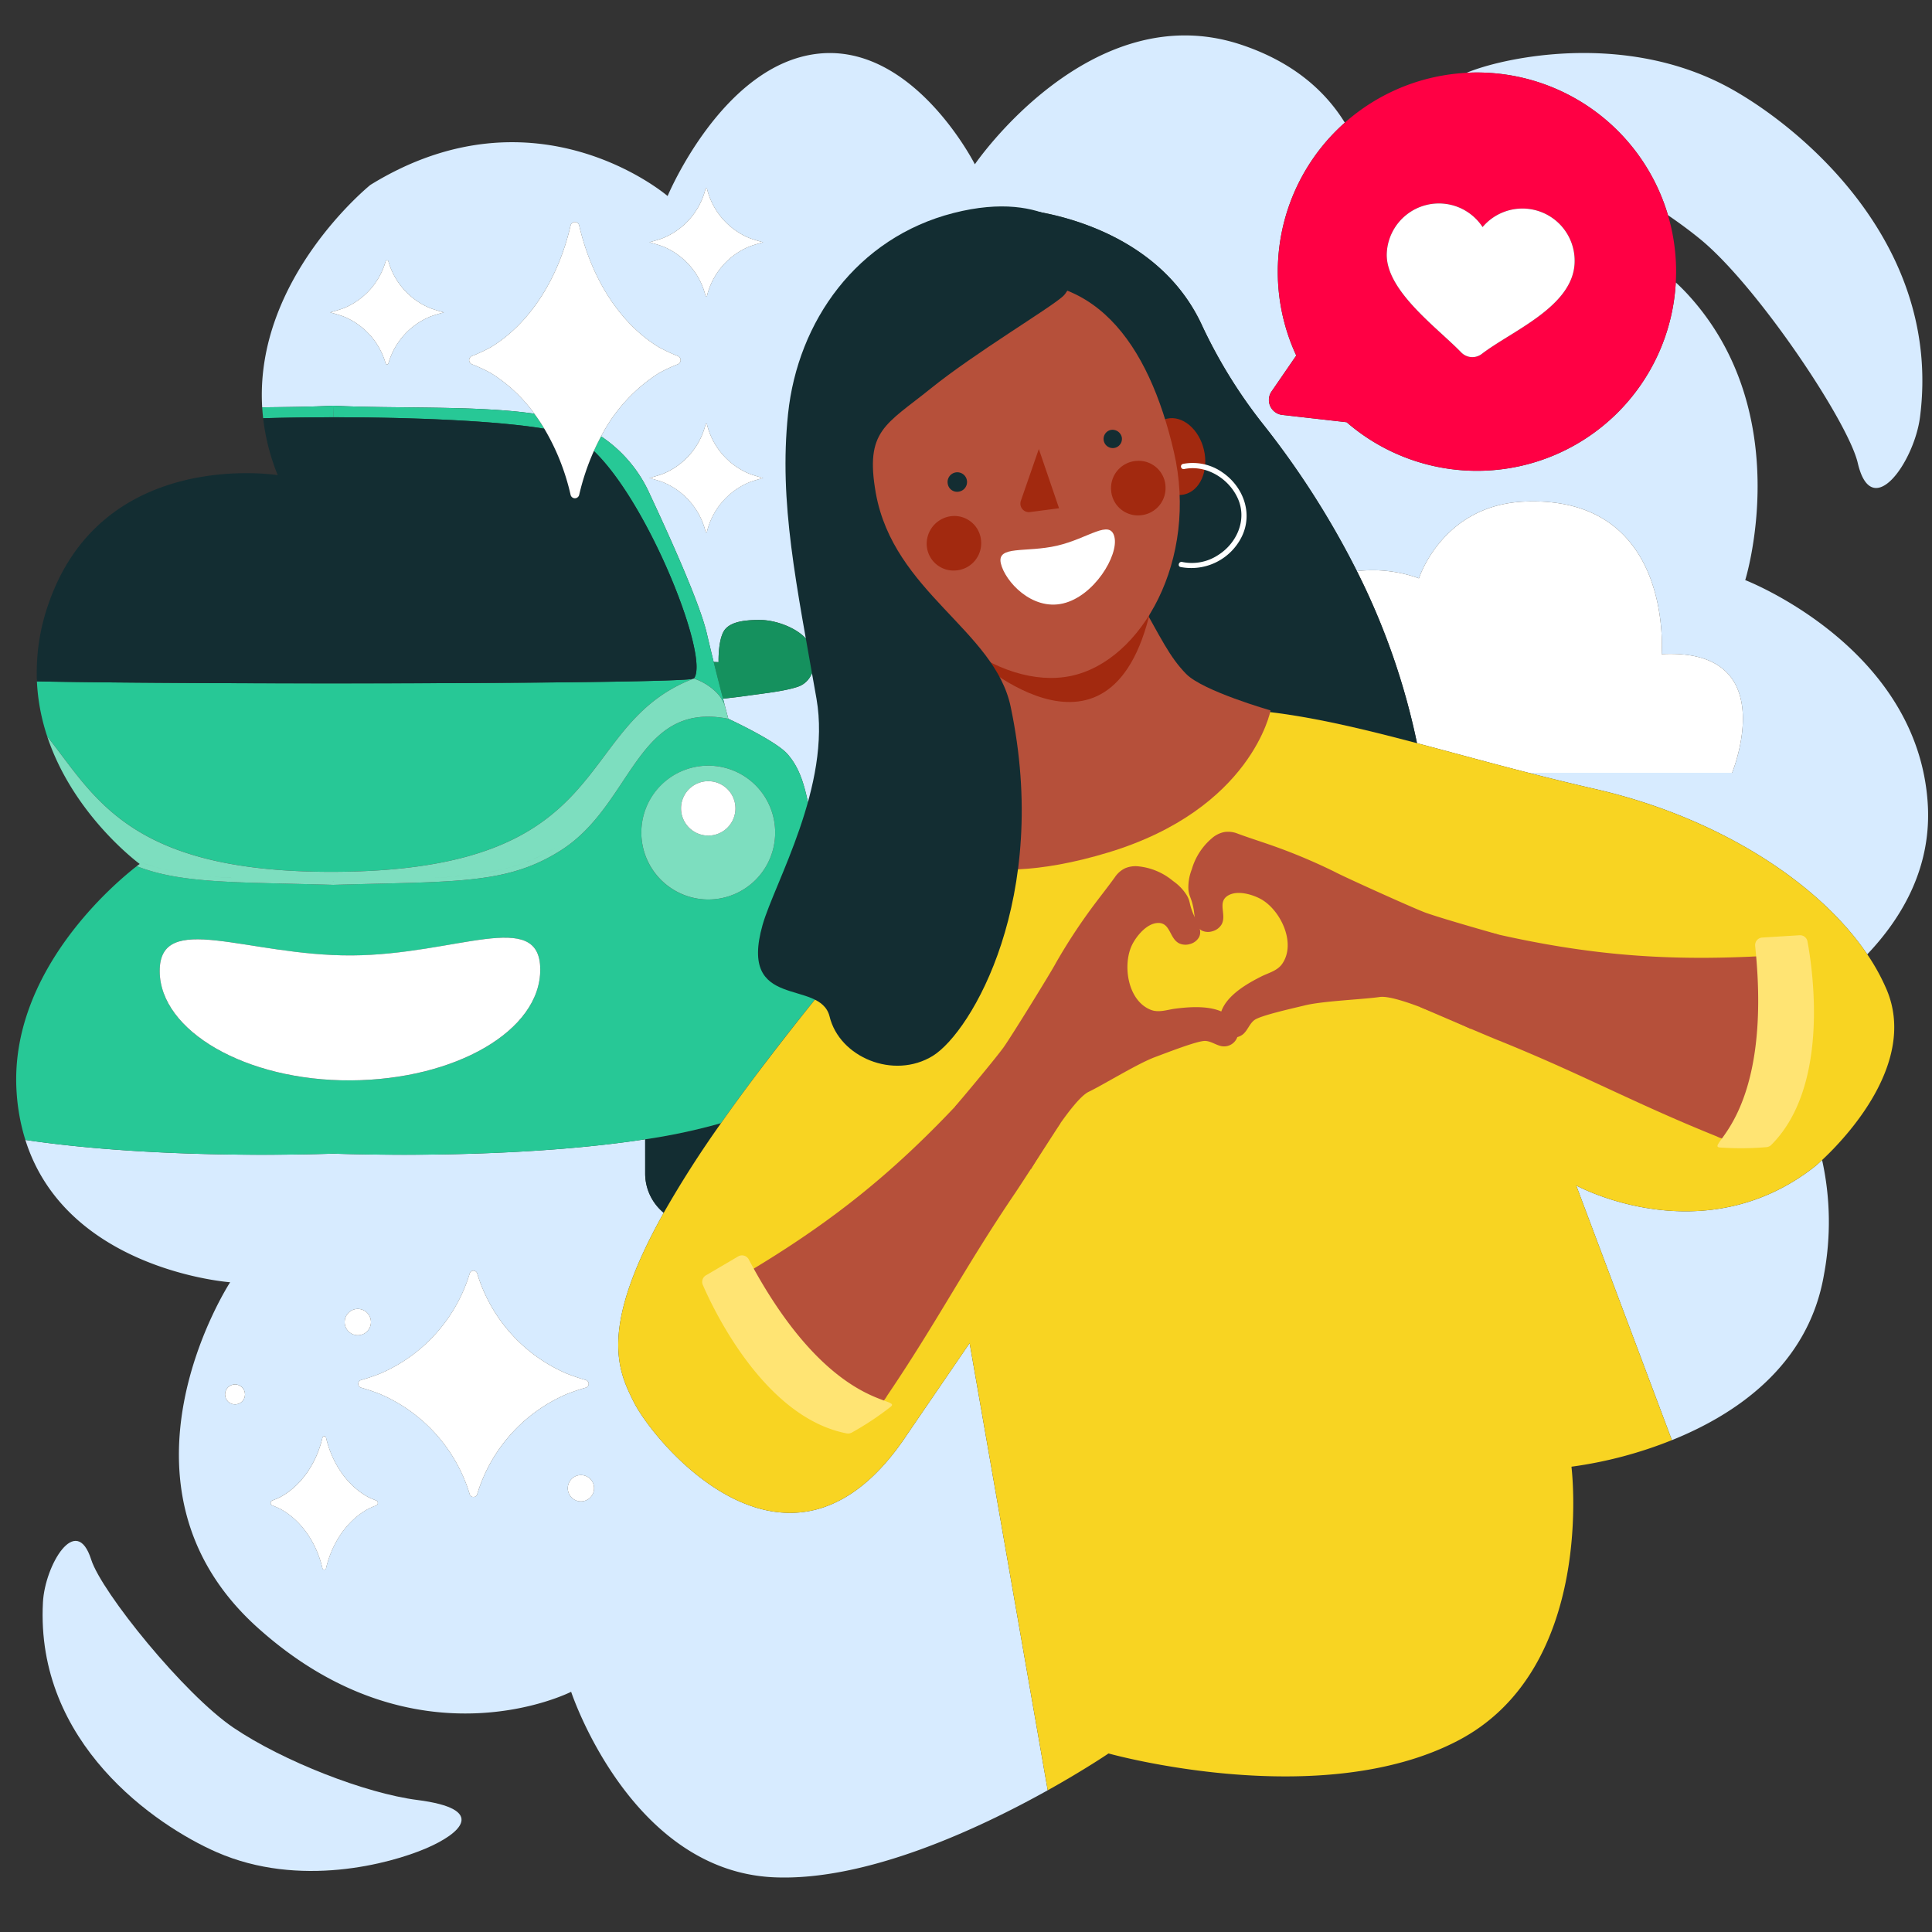 <?xml version="1.0" encoding="UTF-8"?>
<svg xmlns="http://www.w3.org/2000/svg" id="Calque_1" data-name="Calque 1" viewBox="0 0 400 400">
  <rect x="0" y="0" width="400" height="400" fill="#333333" stroke="none"/>
  <defs>
    <style>.cls-1{fill:#d7ebff;}.cls-2{fill:#fff;}.cls-3{fill:#132d32;}.cls-4{fill:#f04;}.cls-11,.cls-5{fill:#15915e;}.cls-6{fill:#27c896;}.cls-7{fill:#7ddebf;}.cls-8{fill:#f8d422;}.cls-9{fill:#b6503a;}.cls-10{fill:#ffe473;}.cls-11{fill-rule:evenodd;}.cls-12{fill:#a2290f;}</style>
  </defs>
  <title>400x400_prolonger-autonomie-batterie-voiture-electrique</title>
  <path class="cls-1" d="M110.634,85.654a31.792,31.792,0,0,0-8.979-8.4A33.625,33.625,0,0,0,97.7,75.407a.912.912,0,0,1,0-1.688,33.606,33.606,0,0,0,3.955-1.848c7.869-4.779,13.874-13.937,16.478-25.184a.913.913,0,0,1,1.784,0c2.6,11.247,8.608,20.405,16.478,25.184a33.606,33.606,0,0,0,3.955,1.848.912.912,0,0,1,0,1.688,33.616,33.616,0,0,0-3.955,1.848,34.12,34.12,0,0,0-11.947,13.088,28.2,28.2,0,0,1,10.119,12.025c4.2,8.987,10.309,22.519,11.767,28.758.469,2.008.955,4.014,1.427,5.922.541.018,1.013.039,1.013.039s-.144-4.123,1.007-6.28,4.6-2.493,7.815-2.445,8.486,1.869,10.26,5.225c1.56,2.953.772,7.427-2.658,8.594-2.672.909-7.227,1.4-9.423,1.714-1.919.274-4.473.606-6.083.75.131.5.251.963.363,1.389.252.96.454,1.717.581,2.194l.071.264.067.249.021.077s9.877,4.555,12.274,7.335,3.644,6.089,4.89,13.663.959,27.135.767,37.107v.021c22.066-27.331,39.233-43.411,46.062-49.442l-2.46-1.333L210.337,56.5l1.153-13.116s27.232,1.941,37.371,23.974a103.89,103.89,0,0,0,12.75,20.6,177.536,177.536,0,0,1,19.32,30.286,28.322,28.322,0,0,1,12.85,1.49s4.8-15.146,21.795-15.885c31.093-1.352,28.444,31.584,28.444,31.584C369.273,134.094,358.611,160,358.611,160H316.479c4.422,1.133,9.014,2.265,13.816,3.363,24.958,5.7,46.1,19.111,56.3,34.224,7.415-7.807,13.355-18.22,12.522-31.24-2.078-32.471-37.786-46.243-37.786-46.243s10.793-34.5-11.927-59.186c-.795-.863-1.616-1.674-2.457-2.445a41.218,41.218,0,0,1-68.144,28.943l-13.322-1.51a3.113,3.113,0,0,1-2.223-4.858l5.115-7.438A41.27,41.27,0,0,1,278.43,25.392c-3.942-6.384-10.509-12.476-21.412-16.121C225.81-1.163,201.834,34.016,201.834,34.016s-12.667-25.072-32.454-22.9-31.158,29.47-31.158,29.47-27.241-23.46-61.539-2.3c0,0-24.009,19.329-22.4,46.046,5.11-.053,10.136-.108,14.722-.335C82.046,84.644,98.628,83.911,110.634,85.654Zm44.307,14.278a14.876,14.876,0,0,0-8.576,10.151.144.144,0,0,1-.283,0,14.876,14.876,0,0,0-8.576-10.151c-.877-.381-3.059-.969-3.059-.969s2.182-.587,3.059-.968a14.876,14.876,0,0,0,8.576-10.151.144.144,0,0,1,.283,0A14.876,14.876,0,0,0,154.941,98c.877.382,3.059.968,3.059.968S155.818,99.551,154.941,99.933ZM137.507,49.194a14.878,14.878,0,0,0,8.56-10.086.16.16,0,0,1,.314,0,14.878,14.878,0,0,0,8.56,10.086c.877.382,3.059.968,3.059.968s-2.182.587-3.059.968a14.878,14.878,0,0,0-8.56,10.086.16.16,0,0,1-.314,0,14.878,14.878,0,0,0-8.56-10.086c-.877-.381-3.059-.968-3.059-.968S136.63,49.576,137.507,49.194ZM71.41,63.706a14.892,14.892,0,0,0,8.427-9.578.3.3,0,0,1,.582,0,14.891,14.891,0,0,0,8.427,9.578c.877.382,3.059.968,3.059.968s-2.182.587-3.059.969a14.892,14.892,0,0,0-8.427,9.578.3.3,0,0,1-.582,0,14.892,14.892,0,0,0-8.427-9.578c-.877-.382-3.059-.969-3.059-.969S70.534,64.088,71.41,63.706Z"></path>
  <path class="cls-1" d="M187.9,296.86c-23.937,36.325-52.31,2.07-56.656-6.544-3.293-6.527-7.336-15.133,6.175-39.219a10.525,10.525,0,0,1-3.842-8.12v-7.1c-19.115,2.942-43.638,3.621-64.571,2.971-20.633.641-44.764-.007-63.756-2.843,8.5,27.037,42.4,29.472,42.4,29.472S20.372,307.3,53.3,336.955s64.949,13.313,64.949,13.313,12.188,36.99,41.863,38.4c19.234.911,42.684-10.127,56.807-18.008l-16.169-92.586Zm-139.238-6.1a2.064,2.064,0,1,1,2.064-2.064A2.064,2.064,0,0,1,48.661,290.762ZM74.079,271a2.723,2.723,0,1,1-2.723,2.723A2.723,2.723,0,0,1,74.079,271Zm3.851,40.674a16.26,16.26,0,0,0-1.786.771c-4.16,2.3-7.315,6.733-8.624,12.172a.39.39,0,0,1-.778,0c-1.309-5.439-4.464-9.877-8.624-12.172a16.27,16.27,0,0,0-1.786-.771.57.57,0,0,1,0-1,16.277,16.277,0,0,0,1.786-.771c4.16-2.3,7.315-6.733,8.624-12.172a.39.39,0,0,1,.778,0c1.309,5.439,4.464,9.877,8.624,12.172a16.271,16.271,0,0,0,1.786.771A.57.57,0,0,1,77.931,311.674Zm20.875-2.323a.813.813,0,0,1-1.561,0,32.932,32.932,0,0,0-18.489-20.7,41.763,41.763,0,0,0-4-1.354.821.821,0,0,1,0-1.573,41.745,41.745,0,0,0,4-1.354,32.932,32.932,0,0,0,18.489-20.7.813.813,0,0,1,1.561,0,32.932,32.932,0,0,0,18.489,20.7,41.745,41.745,0,0,0,4,1.354.821.821,0,0,1,0,1.573,41.763,41.763,0,0,0-4,1.354A32.932,32.932,0,0,0,98.805,309.351Zm21.471,1.493A2.723,2.723,0,1,1,123,308.121,2.723,2.723,0,0,1,120.277,310.844Z"></path>
  <path class="cls-1" d="M68.981,86.392h.047c-.014-1.471-.023-2.359-.024-2.388C69,84.033,69,84.921,68.981,86.392Z"></path>
  <path class="cls-1" d="M326.34,245.439l19.808,52.728c13.16-5.292,28.28-15.4,31.492-34.3a59.4,59.4,0,0,0-.393-23.694c-.907.848-1.464,1.311-1.464,1.311C352.517,259.79,326.34,245.439,326.34,245.439Z"></path>
  <path class="cls-2" d="M344.02,135.435s2.649-32.936-28.444-31.584c-16.993.739-21.795,15.885-21.795,15.885a28.322,28.322,0,0,0-12.85-1.49,144.489,144.489,0,0,1,12.445,35.622c7.213,1.9,14.854,4.02,23.1,6.133h42.132S369.273,134.094,344.02,135.435Z"></path>
  <path class="cls-3" d="M261.61,87.959a103.89,103.89,0,0,1-12.75-20.6C238.722,45.33,211.49,43.389,211.49,43.389L210.337,56.5l1.988,99.665,2.46,1.333c2.085-1.841,3.221-2.76,3.221-2.76s5.407-7.007,29.545-8c14.541-.6,29.035,2.687,45.825,7.12a144.489,144.489,0,0,0-12.445-35.622A177.536,177.536,0,0,0,261.61,87.959Z"></path>
  <path class="cls-1" d="M86.4,372.667C75.7,371.3,58.653,364.659,48.391,357.738s-27.36-28.1-29.5-34.812c-3.133-9.866-9.6,1.182-10,8.811-1.569,29.139,23.272,46.172,35.959,51.732,17.147,7.51,35.9,2.39,43.278-.749S100.979,374.536,86.4,372.667Z"></path>
  <path class="cls-1" d="M304.293,15.039a41.249,41.249,0,0,1,41.043,29.512c2.453,1.678,4.753,3.379,6.8,5.065,11.8,9.737,30.524,37.762,32.49,46.229,2.893,12.449,11.706-.237,12.893-9.507,4.544-35.438-23.937-59.367-38.765-67.755-20.026-11.333-43.113-7.444-52.328-4.517-.98.311-1.932.652-2.836,1.016.235-.013.467-.035.7-.043Z"></path>
  <path class="cls-4" d="M264.58,57.742a41.1,41.1,0,0,0,3.8,15.867l-5.115,7.438a3.113,3.113,0,0,0,2.223,4.858l13.322,1.51a41.218,41.218,0,0,0,68.144-28.943c.065-1.229.086-2.468.04-3.721a41.193,41.193,0,0,0-42.7-39.713h0c-.236.009-.468.031-.7.043a41.208,41.208,0,0,0-39.005,42.66Zm34-15.6a10.789,10.789,0,0,1,8.373,4.865,10.807,10.807,0,0,1,19.041,7.644c-.545,8.944-13.012,13.869-19.206,18.625a3.206,3.206,0,0,1-4.254-.31C297.451,67.724,286.652,60,287.125,52.279A10.817,10.817,0,0,1,298.58,42.143Z"></path>
  <path class="cls-2" d="M287.125,52.279c-.473,7.724,10.326,15.445,15.409,20.688a3.206,3.206,0,0,0,4.254.31c6.195-4.756,18.661-9.681,19.206-18.625a10.807,10.807,0,0,0-19.041-7.644,10.807,10.807,0,0,0-19.828,5.271Z"></path>
  <path class="cls-5" d="M155.774,143.9c2.2-.314,6.752-.805,9.423-1.714,3.43-1.166,4.218-5.641,2.658-8.594-1.774-3.356-7.048-5.178-10.26-5.225s-6.664.288-7.815,2.445-1.007,6.28-1.007,6.28-.472-.021-1.013-.039c.715,2.891,1.395,5.543,1.929,7.6C151.3,144.5,153.855,144.169,155.774,143.9Z"></path>
  <path class="cls-3" d="M133.576,242.977a10.525,10.525,0,0,0,3.842,8.12,219.063,219.063,0,0,1,11.851-18.557,122.6,122.6,0,0,1-15.694,3.342Z"></path>
  <path class="cls-6" d="M150.772,148.741l-.067-.249Z"></path>
  <path class="cls-6" d="M147.262,147.837a23.415,23.415,0,0,1,3.373.391h0A23.415,23.415,0,0,0,147.262,147.837Z"></path>
  <path class="cls-6" d="M27.871,178q.488.206.982.4Q28.359,178.2,27.871,178Z"></path>
  <path class="cls-6" d="M100.992,180.616q-.6.106-1.216.2Q100.392,180.722,100.992,180.616Z"></path>
  <path class="cls-6" d="M69.448,182.448l-.443.013.459-.013Z"></path>
  <path class="cls-6" d="M68.546,182.448l.459.013-.443-.013Z"></path>
  <path class="cls-6" d="M68.875,182.448l.13.013.131-.013Z"></path>
  <path class="cls-6" d="M42.279,181.327q.722.073,1.47.138Q43,181.4,42.279,181.327Z"></path>
  <path class="cls-6" d="M44.109,181.5q1.84.153,3.842.266C46.614,181.686,45.337,181.6,44.109,181.5Z"></path>
  <path class="cls-6" d="M104.3,179.924c-.949.234-1.925.442-2.932.627Q102.875,180.274,104.3,179.924Z"></path>
  <path class="cls-6" d="M110.141,178q-.489.207-.983.4Q109.652,178.2,110.141,178Z"></path>
  <path class="cls-6" d="M114.36,175.888q-.469.271-.938.526Q113.891,176.159,114.36,175.888Z"></path>
  <path class="cls-6" d="M113.052,176.614q-1.267.67-2.551,1.229Q111.788,177.283,113.052,176.614Z"></path>
  <path class="cls-6" d="M105.742,179.54q-.53.151-1.071.289Q105.212,179.69,105.742,179.54Z"></path>
  <path class="cls-6" d="M108.792,178.537c-.878.331-1.77.629-2.683.9Q107.478,179.032,108.792,178.537Z"></path>
  <path class="cls-6" d="M99.386,180.878c-1.062.158-2.161.3-3.3.415Q97.8,181.113,99.386,180.878Z"></path>
  <path class="cls-6" d="M68.981,86.392C69,84.921,69,84.033,69.005,84c0,.029.01.917.024,2.388,17.119,0,34.229.782,43.673,2.371q-.976-1.625-2.067-3.108C98.628,83.911,82.046,84.644,69.005,84c-4.586.227-9.612.282-14.722.335q.067,1.119.2,2.256C59.195,86.46,64.087,86.394,68.981,86.392Z"></path>
  <path class="cls-6" d="M33.712,179.924q1.426.352,2.937.628C35.639,180.367,34.663,180.158,33.712,179.924Z"></path>
  <path class="cls-6" d="M29.219,178.537q1.317.5,2.684.9C30.989,179.166,30.1,178.868,29.219,178.537Z"></path>
  <path class="cls-6" d="M37.012,180.615q.608.107,1.232.2Q37.62,180.722,37.012,180.615Z"></path>
  <path class="cls-6" d="M32.265,179.539q.533.152,1.077.291Q32.8,179.69,32.265,179.539Z"></path>
  <path class="cls-6" d="M93.9,181.5c-1.226.1-2.5.189-3.836.265Q92.062,181.648,93.9,181.5Z"></path>
  <path class="cls-6" d="M69.019,180.5c59.345-.178,49.116-30.149,74.467-39.957h0c-4.564,1.041-100.162,1.219-135.845.533a42.3,42.3,0,0,0,2.139,11.4C19.716,164.919,26.648,180.622,69.019,180.5Z"></path>
  <path class="cls-6" d="M115.992,174.9c-.422.27-.842.526-1.262.775C115.15,175.424,115.571,175.168,115.992,174.9Z"></path>
  <path class="cls-6" d="M95.719,181.329q-.713.072-1.45.136Q95.006,181.4,95.719,181.329Z"></path>
  <path class="cls-6" d="M38.616,180.876q1.6.238,3.319.417C40.786,181.173,39.682,181.035,38.616,180.876Z"></path>
  <path class="cls-6" d="M69.005,238.853c20.932.65,45.456-.029,64.571-2.971a122.6,122.6,0,0,0,15.694-3.342c2.157-3.069,4.511-6.306,7.092-9.735q6.389-8.488,12.362-15.86v-.021c.192-9.972.479-29.532-.767-37.107s-2.493-10.883-4.89-13.663-12.274-7.335-12.274-7.335c-19.055-3.766-19.728,17.67-34.585,27.184-11.248,7.2-21.939,6.45-47.2,7.191-20.424-.6-31.324-.224-40.693-3.863-4.01,3.1-26.557,21.689-24.873,46.832a42.045,42.045,0,0,0,1.809,9.848C24.241,238.846,48.372,239.493,69.005,238.853Zm77.632-80.333a13.855,13.855,0,1,1-13.855,13.855A13.882,13.882,0,0,1,146.637,158.519ZM33.066,201.11c-.068-12.745,18.137-3.188,39.763-3.3s38.958-9.866,39.026,2.879-17.644,22.883-39.269,23S33.136,213.471,33.066,201.11Z"></path>
  <path class="cls-6" d="M147.762,137.049c-.472-1.908-.958-3.914-1.427-5.922-1.458-6.239-7.571-19.771-11.767-28.758a28.2,28.2,0,0,0-10.119-12.025q-.8,1.466-1.495,3.031c11.5,11.012,24.091,43.03,20.7,47.1a12.045,12.045,0,0,1,4.6,2.8,7.9,7.9,0,0,1,1.764,2.6h0l.039.149c-.112-.426-.232-.885-.363-1.389C149.156,142.592,148.477,139.94,147.762,137.049Z"></path>
  <path class="cls-3" d="M143.487,140.539a.36.36,0,0,0,.165-.063c3.392-4.072-9.2-36.089-20.7-47.1a49.447,49.447,0,0,0-3.036,9.065.913.913,0,0,1-1.784,0A47.337,47.337,0,0,0,112.7,88.763c-9.443-1.589-26.554-2.375-43.673-2.371h-.047c-4.895,0-9.787.068-14.5.2A45.012,45.012,0,0,0,57.5,98.374s-36.019-5.82-47.354,26.348a42.864,42.864,0,0,0-2.5,16.351C43.325,141.758,138.923,141.58,143.487,140.539Z"></path>
  <path class="cls-7" d="M146.637,186.23a13.855,13.855,0,1,0-13.855-13.856A13.882,13.882,0,0,0,146.637,186.23Zm0-24.5A5.633,5.633,0,1,1,141,167.364,5.644,5.644,0,0,1,146.637,161.731Z"></path>
  <path class="cls-2" d="M146.637,173A5.633,5.633,0,1,0,141,167.364,5.644,5.644,0,0,0,146.637,173Z"></path>
  <path class="cls-7" d="M116.208,176c14.857-9.514,15.53-30.95,34.585-27.184l-.021-.077-.067-.249-.071-.264h0a23.415,23.415,0,0,0-3.373-.391,23.415,23.415,0,0,1,3.373.391h0c-.127-.477-.329-1.234-.581-2.194l-.039-.149h0a7.9,7.9,0,0,0-1.764-2.6,12.045,12.045,0,0,0-4.6-2.8.36.36,0,0,1-.165.063h0c-25.352,9.808-15.122,39.779-74.467,39.957-42.371.127-49.3-15.576-59.238-28.021,5.439,16.387,19.145,26.391,19.145,26.391s-.224.162-.613.463c9.369,3.639,20.269,3.264,40.693,3.863C94.269,182.451,104.961,183.2,116.208,176Zm-1.478-.328c.42-.249.841-.5,1.262-.775C115.571,175.168,115.15,175.424,114.73,175.673Zm-24.669,6.089c1.335-.076,2.61-.163,3.836-.265Q92.059,181.65,90.061,181.762Zm4.208-.3q.737-.064,1.45-.136Q95.006,181.4,94.269,181.465Zm1.813-.172c1.144-.12,2.243-.257,3.3-.415Q97.794,181.114,96.082,181.292Zm3.694-.475q.616-.1,1.216-.2Q100.392,180.722,99.776,180.817Zm1.588-.267c1.008-.184,1.983-.392,2.932-.627Q102.873,180.276,101.364,180.551Zm3.307-.722q.541-.138,1.071-.289Q105.212,179.69,104.671,179.829Zm1.437-.394c.913-.269,1.806-.567,2.683-.9Q107.476,179.033,106.109,179.435Zm3.049-1.04q.494-.192.983-.4Q109.652,178.2,109.158,178.4Zm1.343-.552q1.287-.56,2.551-1.229Q111.785,177.285,110.5,177.844Zm2.92-1.429q.47-.255.938-.526Q113.891,176.159,113.421,176.414Zm-44.547,6.034h.261l-.131.013.443-.013h.016l-.459.013-.459-.013h.016l.443.013ZM28.852,178.4q-.493-.192-.982-.4Q28.359,178.2,28.852,178.4Zm19.1,3.367q-2-.114-3.842-.266C45.337,181.6,46.614,181.686,47.951,181.762Zm-4.2-.3q-.747-.065-1.47-.138Q43,181.4,43.748,181.465Zm-1.813-.172q-1.723-.18-3.319-.417C39.682,181.035,40.786,181.173,41.935,181.293Zm-3.69-.474q-.624-.1-1.232-.2Q37.62,180.722,38.245,180.819Zm-1.6-.268q-1.514-.277-2.937-.628C34.663,180.158,35.639,180.367,36.649,180.551Zm-3.307-.722q-.544-.139-1.077-.291Q32.8,179.69,33.342,179.83Zm-1.439-.394q-1.37-.4-2.684-.9C30.1,178.868,30.989,179.166,31.9,179.435Z"></path>
  <path class="cls-2" d="M111.854,200.687c-.068-12.745-17.4-2.994-39.026-2.879s-39.83-9.443-39.763,3.3c.07,12.361,17.89,22.694,39.519,22.575S111.922,213.433,111.854,200.687Z"></path>
  <path class="cls-8" d="M390.616,204.9a43.03,43.03,0,0,0-4.016-7.308c-10.2-15.113-31.347-28.519-56.3-34.224-4.8-1.1-9.394-2.23-13.816-3.363-8.249-2.113-15.889-4.229-23.1-6.133-16.79-4.433-31.283-7.716-45.825-7.12-24.138.989-29.545,8-29.545,8s-1.136.919-3.221,2.76c-6.829,6.03-24,22.111-46.062,49.442q-5.961,7.384-12.362,15.86c-2.58,3.428-4.935,6.666-7.092,9.735A219.063,219.063,0,0,0,137.418,251.1c-13.511,24.086-9.469,32.692-6.175,39.219,4.346,8.614,32.719,42.869,56.656,6.544l12.855-18.788,16.169,92.586c7.666-4.278,12.587-7.626,12.587-7.626S273.426,375.365,302,360.3s23.353-56.635,23.353-56.635a87.064,87.064,0,0,0,20.793-5.5L326.34,245.439s26.177,14.352,49.443-3.955c0,0,.557-.463,1.464-1.311C382.1,235.635,397.005,220.034,390.616,204.9Z"></path>
  <path class="cls-2" d="M136.395,77.255a33.616,33.616,0,0,1,3.955-1.848.912.912,0,0,0,0-1.688,33.606,33.606,0,0,1-3.955-1.848c-7.869-4.779-13.874-13.937-16.478-25.184a.913.913,0,0,0-1.784,0c-2.6,11.247-8.608,20.405-16.478,25.184A33.606,33.606,0,0,1,97.7,73.719a.912.912,0,0,0,0,1.688,33.625,33.625,0,0,1,3.955,1.848,31.792,31.792,0,0,1,8.979,8.4q1.092,1.48,2.067,3.108a47.337,47.337,0,0,1,5.432,13.676.913.913,0,0,0,1.784,0,49.447,49.447,0,0,1,3.036-9.065q.7-1.562,1.495-3.031A34.12,34.12,0,0,1,136.395,77.255Z"></path>
  <path class="cls-2" d="M79.837,75.221a.3.3,0,0,0,.582,0,14.892,14.892,0,0,1,8.427-9.578c.877-.382,3.059-.969,3.059-.969s-2.182-.587-3.059-.968a14.891,14.891,0,0,1-8.427-9.578.3.3,0,0,0-.582,0,14.892,14.892,0,0,1-8.427,9.578c-.877.382-3.059.968-3.059.968s2.182.587,3.059.969A14.892,14.892,0,0,1,79.837,75.221Z"></path>
  <path class="cls-2" d="M146.067,61.217a.16.16,0,0,0,.314,0,14.878,14.878,0,0,1,8.56-10.086c.877-.381,3.059-.968,3.059-.968s-2.182-.587-3.059-.968a14.878,14.878,0,0,1-8.56-10.086.16.16,0,0,0-.314,0,14.878,14.878,0,0,1-8.56,10.086c-.877.382-3.059.968-3.059.968s2.182.587,3.059.968A14.878,14.878,0,0,1,146.067,61.217Z"></path>
  <path class="cls-2" d="M146.365,87.845a.144.144,0,0,0-.283,0A14.876,14.876,0,0,1,137.507,98c-.877.382-3.059.968-3.059.968s2.182.587,3.059.969a14.876,14.876,0,0,1,8.576,10.151.144.144,0,0,0,.283,0,14.876,14.876,0,0,1,8.576-10.151c.877-.381,3.059-.969,3.059-.969s-2.182-.587-3.059-.968A14.876,14.876,0,0,1,146.365,87.845Z"></path>
  <path class="cls-2" d="M121.292,285.724a41.745,41.745,0,0,1-4-1.354,32.932,32.932,0,0,1-18.489-20.7.813.813,0,0,0-1.561,0,32.932,32.932,0,0,1-18.489,20.7,41.745,41.745,0,0,1-4,1.354.821.821,0,0,0,0,1.573,41.763,41.763,0,0,1,4,1.354,32.932,32.932,0,0,1,18.489,20.7.813.813,0,0,0,1.561,0,32.932,32.932,0,0,1,18.489-20.7,41.763,41.763,0,0,1,4-1.354A.821.821,0,0,0,121.292,285.724Z"></path>
  <path class="cls-2" d="M77.931,310.678a16.271,16.271,0,0,1-1.786-.771c-4.16-2.3-7.315-6.733-8.624-12.172a.39.39,0,0,0-.778,0c-1.309,5.439-4.464,9.877-8.624,12.172a16.277,16.277,0,0,1-1.786.771.57.57,0,0,0,0,1,16.27,16.27,0,0,1,1.786.771c4.16,2.3,7.315,6.733,8.624,12.172a.39.39,0,0,0,.778,0c1.309-5.439,4.464-9.877,8.624-12.172a16.26,16.26,0,0,1,1.786-.771A.57.57,0,0,0,77.931,310.678Z"></path>
  <circle class="cls-2" cx="120.277" cy="308.121" r="2.723"></circle>
  <circle class="cls-2" cx="74.079" cy="273.724" r="2.723"></circle>
  <circle class="cls-2" cx="48.661" cy="288.699" r="2.064"></circle>
  <path class="cls-9" d="M235.073,122.708c5.476,9.755,7.045,13.259,10.494,16.81s17.489,7.567,17.489,7.567-3.853,20.382-33.569,29.4c-29.589,8.984-39.431-1.848-39.431-1.848s16.03-13.219,14.352-22.879-12-42.736-12-42.736Z"></path>
  <path class="cls-9" d="M306.35,192.589c23.061,5.537,40.769,6.706,64.423,4.983a33.4,33.4,0,0,1-8.909,36.794A6.161,6.161,0,0,1,358.945,236a6.8,6.8,0,0,1-3.521-.724c-17.165-6.9-28.12-13.016-45.286-19.917-3.205-1.289-16.055-6.828-16.055-6.828"></path>
  <path class="cls-9" d="M310.265,193.493s-11.125-3.126-15.01-4.493c-2.235-.786-17.173-7.543-18.834-8.455a117.327,117.327,0,0,0-12.035-5.129c-2.686-.978-5.422-1.816-8.1-2.806a5.322,5.322,0,0,0-2.8-.345,5.542,5.542,0,0,0-2.571,1.281A13.235,13.235,0,0,0,246.744,180a10.165,10.165,0,0,0-.709,3.915c.081,1.732.619,1.73,1.092,4.313.265,1.45.175,3.659,1.719,4.446a3,3,0,0,0,2.2.124,3.175,3.175,0,0,0,1.826-1.331c1.242-2.048-1.038-4.755,1.519-6.133,1.861-1,4.706-.2,6.469.709,4.154,2.14,7.643,9.191,4.585,13.537-1,1.428-2.828,1.845-4.307,2.59-3.687,1.857-9.356,5.159-8.531,10.112a2.925,2.925,0,0,0,4.829,1.778c.915-.832,1.284-2.14,2.293-2.882,1.3-.955,8.135-2.46,10.42-3.022,3.744-.921,11.974-1.231,15.508-1.739,3.968-.571,18.85,6.61,18.85,6.61Z"></path>
  <path class="cls-10" d="M364.85,194.112l7.727-.481a1.57,1.57,0,0,1,1.642,1.281c1.108,5.967,4.646,29.99-7.493,42.126a1.585,1.585,0,0,1-1.011.465,61.51,61.51,0,0,1-9.711.066c-2.981-.455,11.1-6.286,7.383-41.722A1.572,1.572,0,0,1,364.85,194.112Z"></path>
  <path class="cls-9" d="M200.485,226.159c-16.025,17.483-30.054,28.351-50.63,40.146a33.4,33.4,0,0,0,27.956,25.527,6.161,6.161,0,0,0,3.333-.278,6.8,6.8,0,0,0,2.515-2.569c10.375-15.317,16.039-26.513,26.414-41.83,1.937-2.86,9.495-14.636,9.495-14.636"></path>
  <path class="cls-9" d="M197.744,229.1s7.476-8.811,9.934-12.116c1.414-1.9,10.022-15.854,10.89-17.539a117.327,117.327,0,0,1,7.111-10.981c1.681-2.312,3.481-4.537,5.151-6.857a5.322,5.322,0,0,1,2.128-1.851,5.542,5.542,0,0,1,2.848-.375,13.235,13.235,0,0,1,7.065,3.025,10.165,10.165,0,0,1,2.777,2.85c.9,1.481.453,1.78,1.506,4.187.591,1.351,1.9,3.132,1.061,4.648a3,3,0,0,1-1.755,1.334,3.175,3.175,0,0,1-2.258-.082c-2.174-1-1.8-4.523-4.688-4.236-2.1.209-4.013,2.465-4.967,4.2-2.247,4.1-1.2,11.894,3.766,13.787,1.631.622,3.376-.052,5.019-.261,4.1-.521,10.642-.952,12.727,3.615a2.925,2.925,0,0,1-3.01,4.174c-1.224-.179-2.261-1.056-3.512-1.108-1.611-.066-8.12,2.508-10.329,3.319-3.619,1.329-10.616,5.673-13.831,7.228-3.609,1.745-11.934,16.019-11.934,16.019Z"></path>
  <path class="cls-10" d="M152.831,260.126l-6.675,3.921a1.57,1.57,0,0,0-.645,1.98c2.417,5.567,12.913,27.463,29.763,30.74a1.585,1.585,0,0,0,1.1-.18,61.51,61.51,0,0,0,8.088-5.374c2.217-2.043-12.715.991-29.446-30.466A1.572,1.572,0,0,0,152.831,260.126Z"></path>
  <path class="cls-11" d="M190.888,184.755c.286-.234,1.835-1.141,1.835-1.141s-2.01-2.876-2.186-4.947,2.131-3.907,4.446-5.358,6.919-2.591,9.737-1.017c2.478,1.385,3.985,4.943,2.078,7.361a51.919,51.919,0,0,1-5.931,5.58c-1.956,1.7-4.973,4.244-5.084,4.073s-4.894-4.552-4.894-4.552"></path>
  <path class="cls-12" d="M238.983,122.435s-6.473,14.624-37.42,13.646c0,0,30.29,28.129,37.42-13.646"></path>
  <path class="cls-12" d="M245.209,102.364c3.247-.753,5.064-4.876,4.059-9.2s-4.454-7.228-7.7-6.473-5.064,4.876-4.058,9.205,4.453,7.227,7.7,6.473"></path>
  <path class="cls-9" d="M243.032,93.514c5.168,22.25-6.61,43.383-21.331,46.438s-34.637-11.2-39.806-33.452.63-42.794,21.692-47.322c22.817-4.814,34.277,12.086,39.445,34.336"></path>
  <path class="cls-3" d="M198.538,101.783a2.015,2.015,0,1,0-2.3-1.532,1.956,1.956,0,0,0,2.3,1.532"></path>
  <path class="cls-3" d="M232.258,90.549a1.9,1.9,0,1,1-2.3-1.53,1.972,1.972,0,0,1,2.3,1.53"></path>
  <path class="cls-2" d="M230.735,111.193c.883,3.8-4.213,12.253-10.668,13.752s-11.992-4.6-12.85-8.29c-.884-3.8,5.2-2.181,11.66-3.68s10.975-5.587,11.858-1.783"></path>
  <path class="cls-12" d="M230.038,101.392a5.562,5.562,0,0,0,5.968,5.3,5.649,5.649,0,0,0,5.3-5.969,5.561,5.561,0,0,0-5.969-5.3,5.645,5.645,0,0,0-5.3,5.968"></path>
  <path class="cls-12" d="M191.865,112.811a5.562,5.562,0,0,0,5.968,5.3,5.646,5.646,0,0,0,5.3-5.968,5.56,5.56,0,0,0-5.968-5.3,5.775,5.775,0,0,0-5.3,5.968"></path>
  <path class="cls-12" d="M215.079,92.96l-3.71,10.7a1.761,1.761,0,0,0,1.883,2.358l6.013-.79Z"></path>
  <path class="cls-3" d="M224.166,49.89s-6.746-10.9-26.755-5.789-32.252,22.427-34.254,41.59c-1.93,18.478,1.742,35.229,5.886,58.956,3.141,17.987-8.708,38.179-11.165,46.861-5.057,17.869,11.877,11.037,13.871,18.917,2.031,8.484,13.284,13.166,21.388,8.175,8-4.971,24.436-32.745,16.108-72.29-3.339-15.854-24.228-23.7-27.919-44.211-2.286-12.987,2.015-14.117,11.359-21.654,9.131-7.366,24.635-16.6,27.385-19.1,2.563-2.359,4.1-11.451,4.1-11.451"></path>
  <path class="cls-2" d="M245.145,97.117c4.583-.961,9.31,1.95,11.155,6.133,1.955,4.43-.271,9.329-4.237,11.756a9.843,9.843,0,0,1-7.314,1.343c-.683-.157-1.018.885-.331,1.044a11.656,11.656,0,0,0,12.674-6.282c2.36-4.821.341-10.3-3.939-13.264a10.69,10.69,0,0,0-8.236-1.8.548.548,0,0,0,.228,1.071"></path>
</svg>
